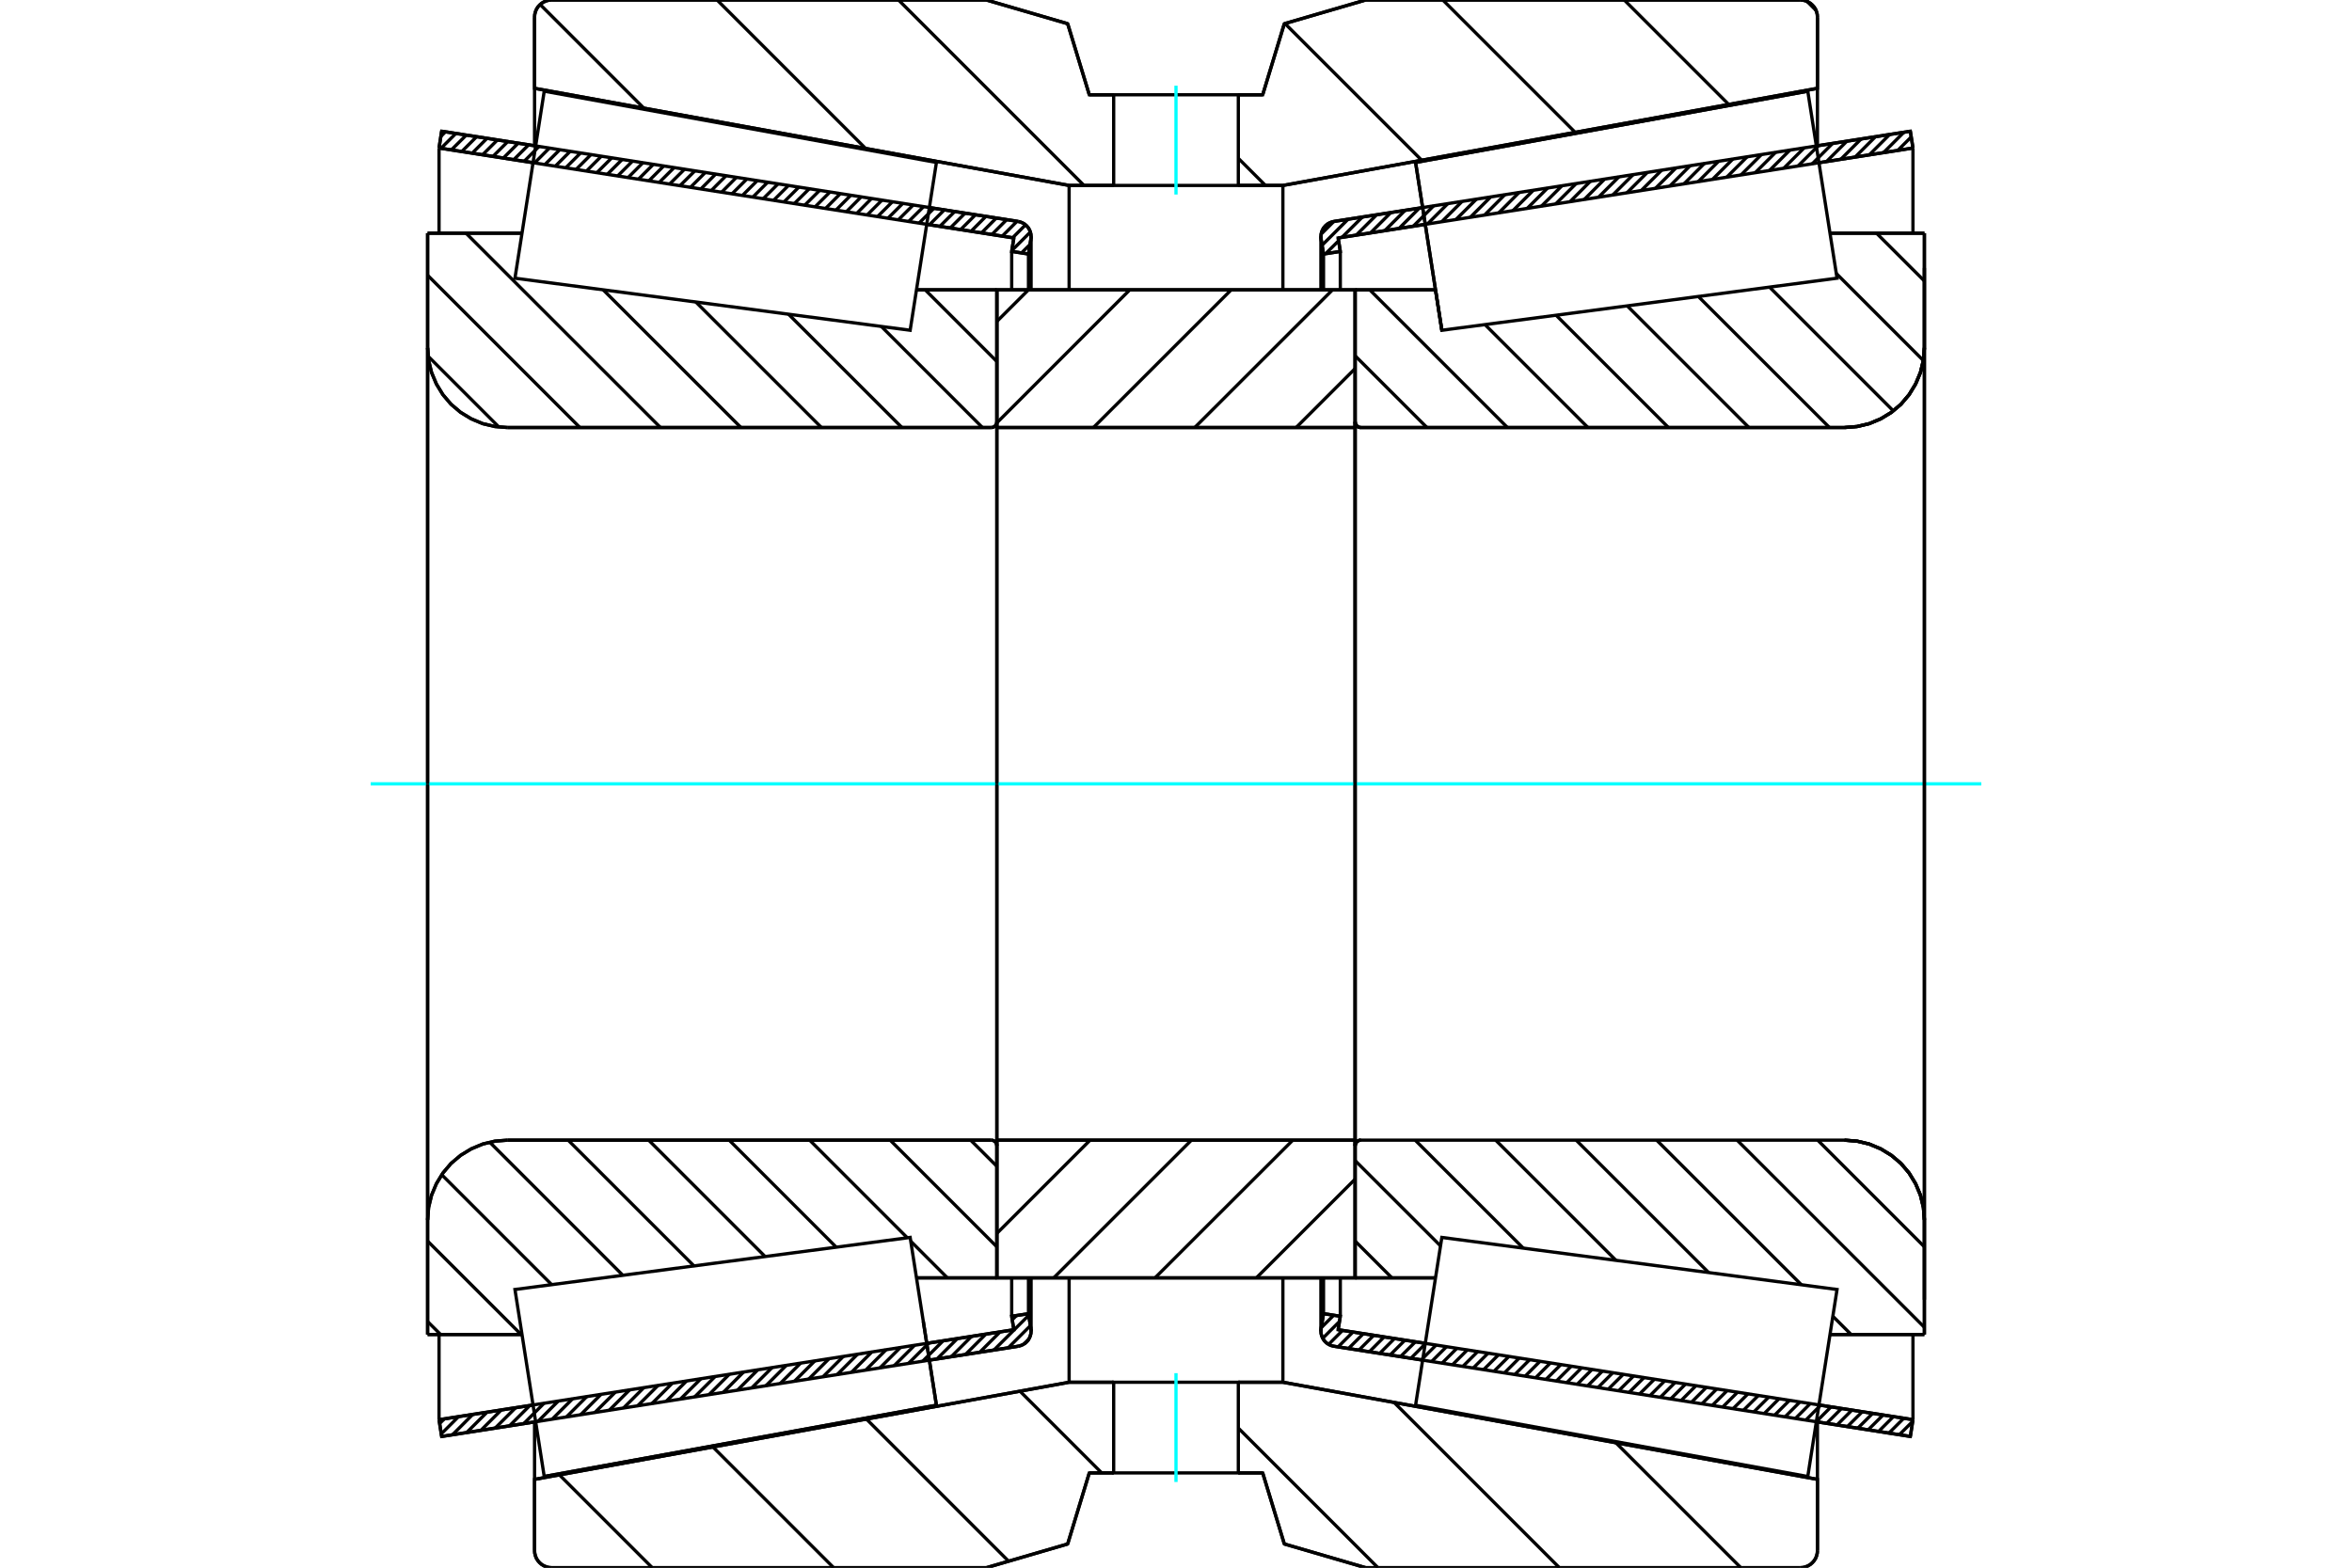 <?xml version="1.0" standalone="no"?>
<!DOCTYPE svg PUBLIC "-//W3C//DTD SVG 1.1//EN"
	"http://www.w3.org/Graphics/SVG/1.1/DTD/svg11.dtd">
<svg xmlns="http://www.w3.org/2000/svg" height="100%" width="100%" viewBox="0 0 36000 24000">
	<rect x="-1800" y="-1200" width="39600" height="26400" style="fill:#FFF"/>
	<g style="fill:none; fill-rule:evenodd" transform="matrix(1 0 0 1 0 0)">
		<g style="fill:none; stroke:#000; stroke-width:50; shape-rendering:geometricPrecision">
			<line x1="21775" y1="20822" x2="20416" y2="20610"/>
			<line x1="29240" y1="21991" x2="27801" y2="21766"/>
			<line x1="29280" y1="21734" x2="29240" y2="21991"/>
			<line x1="27841" y1="21509" x2="29280" y2="21734"/>
			<line x1="20482" y1="20357" x2="21815" y2="20565"/>
			<line x1="20515" y1="20151" x2="20482" y2="20357"/>
			<line x1="20258" y1="20111" x2="20515" y2="20151"/>
			<line x1="20221" y1="20342" x2="20258" y2="20111"/>
			<polyline points="20221,20342 20219,20360 20218,20378 20221,20415 20230,20451 20244,20485 20263,20516 20287,20544 20315,20568 20347,20587 20381,20601 20416,20610"/>
			<line x1="27801" y1="2234" x2="29240" y2="2009"/>
			<line x1="20416" y1="3390" x2="21775" y2="3178"/>
			<polyline points="20416,3390 20381,3399 20347,3413 20315,3432 20287,3456 20263,3484 20244,3515 20230,3549 20221,3585 20218,3622 20219,3640 20221,3658"/>
			<line x1="20258" y1="3889" x2="20221" y2="3658"/>
			<line x1="20515" y1="3849" x2="20258" y2="3889"/>
			<line x1="20482" y1="3643" x2="20515" y2="3849"/>
			<line x1="21815" y1="3435" x2="20482" y2="3643"/>
			<line x1="29280" y1="2266" x2="27841" y2="2491"/>
			<line x1="29240" y1="2009" x2="29280" y2="2266"/>
			<line x1="20258" y1="19563" x2="20258" y2="20111"/>
			<line x1="20258" y1="3889" x2="20258" y2="4437"/>
			<line x1="20515" y1="19563" x2="20515" y2="20151"/>
			<line x1="20515" y1="3849" x2="20515" y2="4437"/>
			<line x1="29280" y1="20430" x2="29280" y2="21734"/>
			<line x1="29280" y1="2266" x2="29280" y2="3570"/>
			<line x1="20218" y1="19563" x2="20218" y2="20378"/>
			<line x1="20218" y1="3622" x2="20218" y2="4437"/>
			<line x1="8199" y1="21766" x2="6760" y2="21991"/>
			<line x1="15584" y1="20610" x2="14225" y2="20822"/>
			<polyline points="15584,20610 15619,20601 15653,20587 15685,20568 15713,20544 15737,20516 15756,20485 15770,20451 15779,20415 15782,20378 15781,20360 15779,20342"/>
			<line x1="15742" y1="20111" x2="15779" y2="20342"/>
			<line x1="15485" y1="20151" x2="15742" y2="20111"/>
			<line x1="15518" y1="20357" x2="15485" y2="20151"/>
			<line x1="14185" y1="20565" x2="15518" y2="20357"/>
			<line x1="6720" y1="21734" x2="8159" y2="21509"/>
			<line x1="6760" y1="21991" x2="6720" y2="21734"/>
			<line x1="14225" y1="3178" x2="15584" y2="3390"/>
			<line x1="6760" y1="2009" x2="8199" y2="2234"/>
			<line x1="6720" y1="2266" x2="6760" y2="2009"/>
			<line x1="8159" y1="2491" x2="6720" y2="2266"/>
			<line x1="15518" y1="3643" x2="14185" y2="3435"/>
			<line x1="15485" y1="3849" x2="15518" y2="3643"/>
			<line x1="15742" y1="3889" x2="15485" y2="3849"/>
			<line x1="15779" y1="3658" x2="15742" y2="3889"/>
			<polyline points="15779,3658 15781,3640 15782,3622 15779,3585 15770,3549 15756,3515 15737,3484 15713,3456 15685,3432 15653,3413 15619,3399 15584,3390"/>
			<line x1="15485" y1="4437" x2="15485" y2="3849"/>
			<line x1="15485" y1="20151" x2="15485" y2="19563"/>
			<line x1="6720" y1="3570" x2="6720" y2="2266"/>
			<line x1="6720" y1="21734" x2="6720" y2="20430"/>
			<line x1="15742" y1="4437" x2="15742" y2="3889"/>
			<line x1="15742" y1="20111" x2="15742" y2="19563"/>
			<line x1="15782" y1="4437" x2="15782" y2="3622"/>
			<line x1="15782" y1="20378" x2="15782" y2="19563"/>
			<line x1="22069" y1="5056" x2="22069" y2="5056"/>
			<line x1="21972" y1="4437" x2="22069" y2="5056"/>
			<line x1="20742" y1="4437" x2="21972" y2="4437"/>
			<polyline points="20742,6458 20743,6472 20746,6485 20752,6498 20759,6509 20768,6520 20778,6529 20790,6536 20802,6541 20816,6544 20829,6545"/>
			<line x1="28233" y1="6545" x2="20829" y2="6545"/>
			<polyline points="28233,6545 28424,6530 28610,6486 28787,6412 28951,6312 29097,6188 29221,6042 29321,5878 29395,5701 29440,5515 29455,5324"/>
			<line x1="29455" y1="3570" x2="29455" y2="5324"/>
			<line x1="29455" y1="3570" x2="28010" y2="3570"/>
			<line x1="29455" y1="20430" x2="28010" y2="20430"/>
			<line x1="29455" y1="18676" x2="29455" y2="20430"/>
			<polyline points="29455,18676 29440,18485 29395,18299 29321,18122 29221,17958 29097,17812 28951,17688 28787,17588 28610,17514 28424,17470 28233,17455"/>
			<polyline points="20829,17455 20816,17456 20802,17459 20790,17464 20778,17471 20768,17480 20759,17491 20752,17502 20746,17515 20743,17528 20742,17542"/>
			<line x1="21972" y1="19563" x2="20742" y2="19563"/>
			<line x1="28010" y1="4274" x2="28010" y2="4274"/>
			<line x1="28010" y1="19726" x2="28010" y2="19726"/>
			<polyline points="20742,6458 20743,6472 20746,6485 20752,6498 20759,6509 20768,6520 20778,6529 20790,6536 20802,6541 20816,6544 20829,6545"/>
			<polyline points="20829,17455 20816,17456 20802,17459 20790,17464 20778,17471 20768,17480 20759,17491 20752,17502 20746,17515 20743,17528 20742,17542"/>
			<polyline points="28233,6545 28424,6530 28610,6486 28787,6412 28951,6312 29097,6188 29221,6042 29321,5878 29395,5701 29440,5515 29455,5324"/>
			<polyline points="29455,18676 29440,18485 29395,18299 29321,18122 29221,17958 29097,17812 28951,17688 28787,17588 28610,17514 28424,17470 28233,17455"/>
			<line x1="15258" y1="19563" x2="14028" y2="19563"/>
			<polyline points="15258,17542 15257,17528 15254,17515 15248,17502 15241,17491 15232,17480 15222,17471 15210,17464 15198,17459 15184,17456 15171,17455"/>
			<line x1="7767" y1="17455" x2="15171" y2="17455"/>
			<polyline points="7767,17455 7576,17470 7390,17514 7213,17588 7049,17688 6903,17812 6779,17958 6679,18122 6605,18299 6560,18485 6545,18676"/>
			<line x1="6545" y1="20430" x2="6545" y2="18676"/>
			<line x1="6545" y1="20430" x2="7990" y2="20430"/>
			<line x1="6545" y1="3570" x2="7990" y2="3570"/>
			<line x1="6545" y1="5324" x2="6545" y2="3570"/>
			<polyline points="6545,5324 6560,5515 6605,5701 6679,5878 6779,6042 6903,6188 7049,6312 7213,6412 7390,6486 7576,6530 7767,6545"/>
			<line x1="15171" y1="6545" x2="7767" y2="6545"/>
			<polyline points="15171,6545 15184,6544 15198,6541 15210,6536 15222,6529 15232,6520 15241,6509 15248,6498 15254,6485 15257,6472 15258,6458"/>
			<line x1="14028" y1="4437" x2="15258" y2="4437"/>
			<line x1="7990" y1="19726" x2="7990" y2="19726"/>
			<line x1="7990" y1="4274" x2="7990" y2="4274"/>
			<line x1="6545" y1="18676" x2="6545" y2="5324"/>
			<line x1="15098" y1="0" x2="16342" y2="363"/>
			<line x1="8444" y1="0" x2="15098" y2="0"/>
			<polyline points="8444,0 8403,3 8363,13 8325,29 8290,50 8259,77 8232,108 8210,143 8195,181 8185,221 8182,262"/>
			<line x1="8182" y1="1352" x2="8182" y2="262"/>
			<line x1="16364" y1="2839" x2="8182" y2="1352"/>
			<line x1="17046" y1="2839" x2="16364" y2="2839"/>
			<line x1="19636" y1="2839" x2="18954" y2="2839"/>
			<line x1="27818" y1="1352" x2="19636" y2="2839"/>
			<line x1="27818" y1="262" x2="27818" y2="1352"/>
			<polyline points="27818,262 27815,221 27805,181 27790,143 27768,108 27741,77 27710,50 27675,29 27637,13 27597,3 27556,0"/>
			<line x1="20902" y1="0" x2="27556" y2="0"/>
			<line x1="19658" y1="363" x2="20902" y2="0"/>
			<line x1="19327" y1="1451" x2="19658" y2="363"/>
			<line x1="18954" y1="1451" x2="19327" y2="1451"/>
			<line x1="16673" y1="1451" x2="17046" y2="1451"/>
			<line x1="16342" y1="363" x2="16673" y2="1451"/>
			<line x1="16342" y1="23637" x2="15098" y2="24000"/>
			<line x1="16673" y1="22549" x2="16342" y2="23637"/>
			<line x1="19327" y1="22549" x2="18954" y2="22549"/>
			<line x1="17046" y1="22549" x2="16673" y2="22549"/>
			<line x1="19658" y1="23637" x2="19327" y2="22549"/>
			<line x1="20902" y1="24000" x2="19658" y2="23637"/>
			<line x1="27556" y1="24000" x2="20902" y2="24000"/>
			<polyline points="27556,24000 27597,23997 27637,23987 27675,23971 27710,23950 27741,23923 27768,23892 27790,23857 27805,23819 27815,23779 27818,23738"/>
			<line x1="27818" y1="22648" x2="27818" y2="23738"/>
			<line x1="19636" y1="21161" x2="27818" y2="22648"/>
			<line x1="16364" y1="21161" x2="17046" y2="21161"/>
			<line x1="18954" y1="21161" x2="19636" y2="21161"/>
			<line x1="8182" y1="22648" x2="16364" y2="21161"/>
			<line x1="8182" y1="23738" x2="8182" y2="22648"/>
			<polyline points="8182,23738 8185,23779 8195,23819 8210,23857 8232,23892 8259,23923 8290,23950 8325,23971 8363,23987 8403,23997 8444,24000"/>
			<line x1="15098" y1="24000" x2="8444" y2="24000"/>
			<line x1="27818" y1="21769" x2="27818" y2="22648"/>
			<line x1="27818" y1="1352" x2="27818" y2="2231"/>
			<line x1="8182" y1="21769" x2="8182" y2="22648"/>
			<line x1="8182" y1="1352" x2="8182" y2="2231"/>
			<line x1="16364" y1="19563" x2="16364" y2="21161"/>
			<line x1="16364" y1="2839" x2="16364" y2="4437"/>
			<line x1="19636" y1="19563" x2="19636" y2="21161"/>
			<line x1="19636" y1="2839" x2="19636" y2="4437"/>
			<line x1="15258" y1="17455" x2="20742" y2="17455"/>
			<line x1="15258" y1="19563" x2="15258" y2="17455"/>
			<line x1="20742" y1="19563" x2="15258" y2="19563"/>
			<line x1="20742" y1="17455" x2="20742" y2="19563"/>
			<line x1="20742" y1="6545" x2="15258" y2="6545"/>
			<line x1="20742" y1="4437" x2="20742" y2="6545"/>
			<line x1="15258" y1="4437" x2="20742" y2="4437"/>
			<line x1="15258" y1="6545" x2="15258" y2="4437"/>
			<line x1="20742" y1="6545" x2="20742" y2="17455"/>
			<line x1="15258" y1="6545" x2="15258" y2="17455"/>
		</g>
		<g style="fill:none; stroke:#0FF; stroke-width:50; shape-rendering:geometricPrecision">
			<line x1="5674" y1="12000" x2="30326" y2="12000"/>
		</g>
		<g style="fill:none; stroke:#000; stroke-width:50; shape-rendering:geometricPrecision">
			<line x1="27659" y1="21" x2="27797" y2="159"/>
			<line x1="24861" y1="0" x2="26460" y2="1599"/>
			<line x1="22084" y1="0" x2="24110" y2="2026"/>
			<line x1="19667" y1="360" x2="21760" y2="2453"/>
			<line x1="18954" y1="2424" x2="19369" y2="2839"/>
			<line x1="13753" y1="0" x2="16592" y2="2839"/>
			<line x1="10976" y1="0" x2="13249" y2="2273"/>
			<line x1="8267" y1="68" x2="9855" y2="1656"/>
			<line x1="24732" y1="22087" x2="26645" y2="24000"/>
			<line x1="21338" y1="21470" x2="23868" y2="24000"/>
			<line x1="18954" y1="21863" x2="21091" y2="24000"/>
			<line x1="15612" y1="21298" x2="16863" y2="22549"/>
			<line x1="13262" y1="21725" x2="15438" y2="23901"/>
			<line x1="10912" y1="22152" x2="12760" y2="24000"/>
			<line x1="8562" y1="22579" x2="9983" y2="24000"/>
			<polyline points="18954,1451 19327,1451 19658,363 20902,0 27556,0"/>
			<polyline points="27818,262 27815,221 27805,181 27790,143 27768,108 27741,77 27710,50 27675,29 27637,13 27597,3 27556,0"/>
			<polyline points="27818,262 27818,1352 19636,2839 18954,2839"/>
			<polyline points="17046,1451 16673,1451 16342,363 15098,0 8444,0 8403,3 8363,13 8325,29 8290,50 8259,77 8232,108 8210,143 8195,181 8185,221 8182,262 8182,1352 16364,2839 17046,2839"/>
			<polyline points="17046,21161 16364,21161 8182,22648 8182,23738 8185,23779 8195,23819 8210,23857 8232,23892 8259,23923 8290,23950 8325,23971 8363,23987 8403,23997 8444,24000 15098,24000 16342,23637 16673,22549 17046,22549"/>
			<polyline points="18954,21161 19636,21161 27818,22648 27818,23738"/>
			<polyline points="27556,24000 27597,23997 27637,23987 27675,23971 27710,23950 27741,23923 27768,23892 27790,23857 27805,23819 27815,23779 27818,23738"/>
			<polyline points="27556,24000 20902,24000 19658,23637 19327,22549 18954,22549"/>
			<line x1="14161" y1="4437" x2="15258" y2="5534"/>
			<line x1="13489" y1="4997" x2="15037" y2="6545"/>
			<line x1="12070" y1="4811" x2="13805" y2="6545"/>
			<line x1="10651" y1="4624" x2="12573" y2="6545"/>
			<line x1="9232" y1="4437" x2="11341" y2="6545"/>
			<line x1="7133" y1="3570" x2="10109" y2="6545"/>
			<line x1="6545" y1="4214" x2="8876" y2="6545"/>
			<line x1="6553" y1="5454" x2="7637" y2="6538"/>
			<line x1="14857" y1="17455" x2="15258" y2="17855"/>
			<line x1="13625" y1="17455" x2="15258" y2="19088"/>
			<line x1="12393" y1="17455" x2="13888" y2="18950"/>
			<line x1="13940" y1="19002" x2="14501" y2="19563"/>
			<line x1="11161" y1="17455" x2="12799" y2="19093"/>
			<line x1="9929" y1="17455" x2="11711" y2="19237"/>
			<line x1="8696" y1="17455" x2="10622" y2="19380"/>
			<line x1="7496" y1="17486" x2="9533" y2="19523"/>
			<line x1="6761" y1="17984" x2="8444" y2="19667"/>
			<line x1="6545" y1="19000" x2="7976" y2="20430"/>
			<line x1="6545" y1="20232" x2="6744" y2="20430"/>
			<polyline points="15258,12000 15258,4437 15258,6458"/>
			<polyline points="15171,6545 15184,6544 15198,6541 15210,6536 15222,6529 15232,6520 15241,6509 15248,6498 15254,6485 15257,6472 15258,6458"/>
			<line x1="15171" y1="6545" x2="7767" y2="6545"/>
			<polyline points="6545,5324 6560,5515 6605,5701 6679,5878 6779,6042 6903,6188 7049,6312 7213,6412 7390,6486 7576,6530 7767,6545"/>
			<line x1="6545" y1="5324" x2="6545" y2="3570"/>
			<line x1="6545" y1="5324" x2="6545" y2="12000"/>
			<line x1="6545" y1="3570" x2="7990" y2="3570"/>
			<line x1="14028" y1="4437" x2="15258" y2="4437"/>
			<line x1="15258" y1="19563" x2="14028" y2="19563"/>
			<line x1="7990" y1="20430" x2="6545" y2="20430"/>
			<line x1="6545" y1="12000" x2="6545" y2="18676"/>
			<line x1="6545" y1="20430" x2="6545" y2="18676"/>
			<polyline points="7767,17455 7576,17470 7390,17514 7213,17588 7049,17688 6903,17812 6779,17958 6679,18122 6605,18299 6560,18485 6545,18676"/>
			<line x1="7767" y1="17455" x2="15171" y2="17455"/>
			<polyline points="15258,17542 15257,17528 15254,17515 15248,17502 15241,17491 15232,17480 15222,17471 15210,17464 15198,17459 15184,17456 15171,17455"/>
			<polyline points="15258,17542 15258,19563 15258,12000"/>
			<line x1="28722" y1="3570" x2="29455" y2="4302"/>
			<line x1="28106" y1="4186" x2="29438" y2="5518"/>
			<line x1="27084" y1="4395" x2="28979" y2="6290"/>
			<line x1="25995" y1="4539" x2="28002" y2="6545"/>
			<line x1="24906" y1="4682" x2="26769" y2="6545"/>
			<line x1="23817" y1="4825" x2="25537" y2="6545"/>
			<line x1="22729" y1="4969" x2="24305" y2="6545"/>
			<line x1="20965" y1="4437" x2="23073" y2="6545"/>
			<line x1="20742" y1="5447" x2="21841" y2="6545"/>
			<line x1="27822" y1="17455" x2="29455" y2="19088"/>
			<line x1="26589" y1="17455" x2="29455" y2="20320"/>
			<line x1="28054" y1="20151" x2="28333" y2="20430"/>
			<line x1="25357" y1="17455" x2="27572" y2="19669"/>
			<line x1="24125" y1="17455" x2="26153" y2="19482"/>
			<line x1="22893" y1="17455" x2="24734" y2="19295"/>
			<line x1="21661" y1="17455" x2="23315" y2="19108"/>
			<line x1="20742" y1="17768" x2="22049" y2="19074"/>
			<line x1="20742" y1="19000" x2="21305" y2="19563"/>
			<polyline points="20742,12000 20742,4437 20742,6458 20743,6472 20746,6485 20752,6498 20759,6509 20768,6520 20778,6529 20790,6536 20802,6541 20816,6544 20829,6545 28233,6545 28424,6530 28610,6486 28787,6412 28951,6312 29097,6188 29221,6042 29321,5878 29395,5701 29440,5515 29455,5324 29455,3570"/>
			<line x1="29455" y1="5324" x2="29455" y2="12000"/>
			<line x1="29455" y1="3570" x2="28010" y2="3570"/>
			<line x1="21972" y1="4437" x2="20742" y2="4437"/>
			<line x1="20742" y1="19563" x2="21972" y2="19563"/>
			<line x1="28010" y1="20430" x2="29455" y2="20430"/>
			<line x1="29455" y1="12000" x2="29455" y2="18676"/>
			<polyline points="29455,20430 29455,18676 29440,18485 29395,18299 29321,18122 29221,17958 29097,17812 28951,17688 28787,17588 28610,17514 28424,17470 28233,17455 20829,17455 20816,17456 20802,17459 20790,17464 20778,17471 20768,17480 20759,17491 20752,17502 20746,17515 20743,17528 20742,17542 20742,19563 20742,12000"/>
			<line x1="20742" y1="18051" x2="19230" y2="19563"/>
			<line x1="19788" y1="17455" x2="17679" y2="19563"/>
			<line x1="18236" y1="17455" x2="16128" y2="19563"/>
			<line x1="16685" y1="17455" x2="15258" y2="18882"/>
			<line x1="20742" y1="5642" x2="19839" y2="6545"/>
			<line x1="20396" y1="4437" x2="18287" y2="6545"/>
			<line x1="18845" y1="4437" x2="16736" y2="6545"/>
			<line x1="17293" y1="4437" x2="15258" y2="6473"/>
			<line x1="15742" y1="4437" x2="15258" y2="4921"/>
			<polyline points="15258,6545 15258,4437 20742,4437 20742,6545 15258,6545"/>
			<polyline points="15258,17455 20742,17455 20742,19563 15258,19563 15258,17455"/>
			<polyline points="18000,22549 18954,22549 18954,21161 17046,21161 17046,22549 18000,22549"/>
		</g>
		<g style="fill:none; stroke:#0FF; stroke-width:50; shape-rendering:geometricPrecision">
			<line x1="18000" y1="22688" x2="18000" y2="21022"/>
		</g>
		<g style="fill:none; stroke:#000; stroke-width:50; shape-rendering:geometricPrecision">
			<polyline points="18000,2839 18954,2839 18954,1451 17046,1451 17046,2839 18000,2839"/>
		</g>
		<g style="fill:none; stroke:#0FF; stroke-width:50; shape-rendering:geometricPrecision">
			<line x1="18000" y1="2978" x2="18000" y2="1312"/>
		</g>
		<g style="fill:none; stroke:#000; stroke-width:50; shape-rendering:geometricPrecision">
			<line x1="29455" y1="19898" x2="29455" y2="4102"/>
			<line x1="20742" y1="17542" x2="20742" y2="6458"/>
			<polyline points="14132,20229 14333,21513 8330,22604 8330,22604"/>
			<line x1="13931" y1="18944" x2="13931" y2="18944"/>
			<polyline points="21868,3771 21667,2487 27670,1396 27670,1396"/>
			<polyline points="22069,5056 22069,5056 21868,3771"/>
			<polyline points="14132,20229 14333,21513 8330,22604 8106,21172 7882,19741 13931,18944 14132,20229"/>
			<polyline points="14132,3771 13931,5056 7882,4259 8106,2828 8330,1396 14333,2487 14132,3771"/>
			<polyline points="21868,20229 22069,18944 28118,19741 27894,21172 27670,22604 21667,21513 21868,20229"/>
			<polyline points="21868,3771 21667,2487 27670,1396 27894,2828 28118,4259 22069,5056 21868,3771"/>
			<line x1="15743" y1="20507" x2="15676" y2="20574"/>
			<line x1="15771" y1="20295" x2="15433" y2="20633"/>
			<line x1="15746" y1="20136" x2="15214" y2="20667"/>
			<line x1="15558" y1="20140" x2="15494" y2="20204"/>
			<line x1="15309" y1="20389" x2="14996" y2="20702"/>
			<line x1="15090" y1="20424" x2="14778" y2="20736"/>
			<line x1="14872" y1="20458" x2="14560" y2="20770"/>
			<line x1="14654" y1="20492" x2="14342" y2="20804"/>
			<line x1="14436" y1="20526" x2="14124" y2="20838"/>
			<line x1="14218" y1="20560" x2="13906" y2="20872"/>
			<line x1="14000" y1="20594" x2="13687" y2="20907"/>
			<line x1="13782" y1="20628" x2="13469" y2="20941"/>
			<line x1="13563" y1="20663" x2="13251" y2="20975"/>
			<line x1="13345" y1="20697" x2="13033" y2="21009"/>
			<line x1="13127" y1="20731" x2="12815" y2="21043"/>
			<line x1="12909" y1="20765" x2="12597" y2="21077"/>
			<line x1="12691" y1="20799" x2="12379" y2="21112"/>
			<line x1="12473" y1="20833" x2="12160" y2="21146"/>
			<line x1="12255" y1="20868" x2="11942" y2="21180"/>
			<line x1="12036" y1="20902" x2="11724" y2="21214"/>
			<line x1="11818" y1="20936" x2="11506" y2="21248"/>
			<line x1="11600" y1="20970" x2="11288" y2="21282"/>
			<line x1="11382" y1="21004" x2="11070" y2="21317"/>
			<line x1="11164" y1="21038" x2="10852" y2="21351"/>
			<line x1="10946" y1="21073" x2="10633" y2="21385"/>
			<line x1="10728" y1="21107" x2="10415" y2="21419"/>
			<line x1="10509" y1="21141" x2="10197" y2="21453"/>
			<line x1="10291" y1="21175" x2="9979" y2="21487"/>
			<line x1="10073" y1="21209" x2="9761" y2="21521"/>
			<line x1="9855" y1="21243" x2="9543" y2="21556"/>
			<line x1="9637" y1="21278" x2="9325" y2="21590"/>
			<line x1="9419" y1="21312" x2="9106" y2="21624"/>
			<line x1="9200" y1="21346" x2="8888" y2="21658"/>
			<line x1="8982" y1="21380" x2="8670" y2="21692"/>
			<line x1="8764" y1="21414" x2="8452" y2="21726"/>
			<line x1="8546" y1="21448" x2="8234" y2="21761"/>
			<line x1="8328" y1="21482" x2="8016" y2="21795"/>
			<line x1="8110" y1="21517" x2="7798" y2="21829"/>
			<line x1="7892" y1="21551" x2="7579" y2="21863"/>
			<line x1="7673" y1="21585" x2="7361" y2="21897"/>
			<line x1="7455" y1="21619" x2="7143" y2="21931"/>
			<line x1="7237" y1="21653" x2="6925" y2="21966"/>
			<line x1="7019" y1="21687" x2="6754" y2="21952"/>
			<line x1="6801" y1="21722" x2="6729" y2="21793"/>
			<line x1="15766" y1="3742" x2="15635" y2="3872"/>
			<line x1="15771" y1="3552" x2="15487" y2="3836"/>
			<line x1="15697" y1="3442" x2="15499" y2="3640"/>
			<line x1="15567" y1="3388" x2="15340" y2="3616"/>
			<line x1="15408" y1="3363" x2="15181" y2="3591"/>
			<line x1="15249" y1="3338" x2="15022" y2="3566"/>
			<line x1="15090" y1="3313" x2="14863" y2="3541"/>
			<line x1="14931" y1="3288" x2="14703" y2="3516"/>
			<line x1="14772" y1="3263" x2="14544" y2="3491"/>
			<line x1="14613" y1="3238" x2="14385" y2="3466"/>
			<line x1="14454" y1="3213" x2="14226" y2="3441"/>
			<line x1="14295" y1="3189" x2="14067" y2="3416"/>
			<line x1="14136" y1="3164" x2="13908" y2="3391"/>
			<line x1="13977" y1="3139" x2="13749" y2="3366"/>
			<line x1="13818" y1="3114" x2="13590" y2="3342"/>
			<line x1="13659" y1="3089" x2="13431" y2="3317"/>
			<line x1="13500" y1="3064" x2="13272" y2="3292"/>
			<line x1="13340" y1="3039" x2="13113" y2="3267"/>
			<line x1="13181" y1="3014" x2="12954" y2="3242"/>
			<line x1="13022" y1="2989" x2="12795" y2="3217"/>
			<line x1="12863" y1="2964" x2="12636" y2="3192"/>
			<line x1="12704" y1="2939" x2="12476" y2="3167"/>
			<line x1="12545" y1="2915" x2="12317" y2="3142"/>
			<line x1="12386" y1="2890" x2="12158" y2="3117"/>
			<line x1="12227" y1="2865" x2="11999" y2="3092"/>
			<line x1="12068" y1="2840" x2="11840" y2="3068"/>
			<line x1="11909" y1="2815" x2="11681" y2="3043"/>
			<line x1="11750" y1="2790" x2="11522" y2="3018"/>
			<line x1="11591" y1="2765" x2="11363" y2="2993"/>
			<line x1="11432" y1="2740" x2="11204" y2="2968"/>
			<line x1="11272" y1="2715" x2="11045" y2="2943"/>
			<line x1="11113" y1="2690" x2="10886" y2="2918"/>
			<line x1="10954" y1="2665" x2="10727" y2="2893"/>
			<line x1="10795" y1="2641" x2="10568" y2="2868"/>
			<line x1="10636" y1="2616" x2="10408" y2="2843"/>
			<line x1="10477" y1="2591" x2="10249" y2="2818"/>
			<line x1="10318" y1="2566" x2="10090" y2="2793"/>
			<line x1="10159" y1="2541" x2="9931" y2="2769"/>
			<line x1="10000" y1="2516" x2="9772" y2="2744"/>
			<line x1="9841" y1="2491" x2="9613" y2="2719"/>
			<line x1="9682" y1="2466" x2="9454" y2="2694"/>
			<line x1="9523" y1="2441" x2="9295" y2="2669"/>
			<line x1="9364" y1="2416" x2="9136" y2="2644"/>
			<line x1="9205" y1="2391" x2="8977" y2="2619"/>
			<line x1="9045" y1="2367" x2="8818" y2="2594"/>
			<line x1="8886" y1="2342" x2="8659" y2="2569"/>
			<line x1="8727" y1="2317" x2="8500" y2="2544"/>
			<line x1="8568" y1="2292" x2="8341" y2="2519"/>
			<line x1="8409" y1="2267" x2="8181" y2="2495"/>
			<line x1="8250" y1="2242" x2="8022" y2="2470"/>
			<line x1="8091" y1="2217" x2="7863" y2="2445"/>
			<line x1="7932" y1="2192" x2="7704" y2="2420"/>
			<line x1="7773" y1="2167" x2="7545" y2="2395"/>
			<line x1="7614" y1="2142" x2="7386" y2="2370"/>
			<line x1="7455" y1="2117" x2="7227" y2="2345"/>
			<line x1="7296" y1="2092" x2="7068" y2="2320"/>
			<line x1="7137" y1="2068" x2="6909" y2="2295"/>
			<line x1="6978" y1="2043" x2="6750" y2="2270"/>
			<line x1="6818" y1="2018" x2="6748" y2="2088"/>
			<polyline points="6720,2266 6760,2009 15584,3390"/>
			<polyline points="15779,3658 15782,3621 15779,3585 15770,3549 15756,3515 15737,3484 15713,3456 15685,3432 15653,3413 15619,3399 15584,3390"/>
			<polyline points="15779,3658 15742,3889 15485,3849 15518,3643 6720,2266"/>
			<polyline points="6720,21734 15518,20357 15485,20151 15742,20111 15779,20342"/>
			<polyline points="15584,20610 15619,20601 15653,20587 15685,20568 15713,20544 15737,20516 15756,20485 15770,20451 15779,20415 15782,20379 15779,20342"/>
			<polyline points="15584,20610 6760,21991 6720,21734"/>
			<line x1="29242" y1="21979" x2="29230" y2="21990"/>
			<line x1="29276" y1="21760" x2="29071" y2="21965"/>
			<line x1="29140" y1="21712" x2="28912" y2="21940"/>
			<line x1="28981" y1="21687" x2="28753" y2="21915"/>
			<line x1="28822" y1="21663" x2="28594" y2="21890"/>
			<line x1="28663" y1="21638" x2="28435" y2="21865"/>
			<line x1="28504" y1="21613" x2="28276" y2="21840"/>
			<line x1="28345" y1="21588" x2="28117" y2="21816"/>
			<line x1="28186" y1="21563" x2="27958" y2="21791"/>
			<line x1="28026" y1="21538" x2="27799" y2="21766"/>
			<line x1="27867" y1="21513" x2="27640" y2="21741"/>
			<line x1="27708" y1="21488" x2="27481" y2="21716"/>
			<line x1="27549" y1="21463" x2="27322" y2="21691"/>
			<line x1="27390" y1="21438" x2="27162" y2="21666"/>
			<line x1="27231" y1="21413" x2="27003" y2="21641"/>
			<line x1="27072" y1="21389" x2="26844" y2="21616"/>
			<line x1="26913" y1="21364" x2="26685" y2="21591"/>
			<line x1="26754" y1="21339" x2="26526" y2="21566"/>
			<line x1="26595" y1="21314" x2="26367" y2="21541"/>
			<line x1="26436" y1="21289" x2="26208" y2="21517"/>
			<line x1="26277" y1="21264" x2="26049" y2="21492"/>
			<line x1="26118" y1="21239" x2="25890" y2="21467"/>
			<line x1="25958" y1="21214" x2="25731" y2="21442"/>
			<line x1="25799" y1="21189" x2="25572" y2="21417"/>
			<line x1="25640" y1="21164" x2="25413" y2="21392"/>
			<line x1="25481" y1="21139" x2="25254" y2="21367"/>
			<line x1="25322" y1="21115" x2="25094" y2="21342"/>
			<line x1="25163" y1="21090" x2="24935" y2="21317"/>
			<line x1="25004" y1="21065" x2="24776" y2="21292"/>
			<line x1="24845" y1="21040" x2="24617" y2="21267"/>
			<line x1="24686" y1="21015" x2="24458" y2="21243"/>
			<line x1="24527" y1="20990" x2="24299" y2="21218"/>
			<line x1="24368" y1="20965" x2="24140" y2="21193"/>
			<line x1="24209" y1="20940" x2="23981" y2="21168"/>
			<line x1="24050" y1="20915" x2="23822" y2="21143"/>
			<line x1="23891" y1="20890" x2="23663" y2="21118"/>
			<line x1="23731" y1="20865" x2="23504" y2="21093"/>
			<line x1="23572" y1="20840" x2="23345" y2="21068"/>
			<line x1="23413" y1="20816" x2="23186" y2="21043"/>
			<line x1="23254" y1="20791" x2="23027" y2="21018"/>
			<line x1="23095" y1="20766" x2="22867" y2="20993"/>
			<line x1="22936" y1="20741" x2="22708" y2="20969"/>
			<line x1="22777" y1="20716" x2="22549" y2="20944"/>
			<line x1="22618" y1="20691" x2="22390" y2="20919"/>
			<line x1="22459" y1="20666" x2="22231" y2="20894"/>
			<line x1="22300" y1="20641" x2="22072" y2="20869"/>
			<line x1="22141" y1="20616" x2="21913" y2="20844"/>
			<line x1="21982" y1="20591" x2="21754" y2="20819"/>
			<line x1="21823" y1="20566" x2="21595" y2="20794"/>
			<line x1="21664" y1="20542" x2="21436" y2="20769"/>
			<line x1="21504" y1="20517" x2="21277" y2="20744"/>
			<line x1="21345" y1="20492" x2="21118" y2="20719"/>
			<line x1="21186" y1="20467" x2="20959" y2="20695"/>
			<line x1="21027" y1="20442" x2="20799" y2="20670"/>
			<line x1="20868" y1="20417" x2="20640" y2="20645"/>
			<line x1="20709" y1="20392" x2="20481" y2="20620"/>
			<line x1="20550" y1="20367" x2="20336" y2="20581"/>
			<line x1="20502" y1="20231" x2="20246" y2="20488"/>
			<line x1="20414" y1="20135" x2="20224" y2="20325"/>
			<line x1="29278" y1="2256" x2="29266" y2="2268"/>
			<line x1="29254" y1="2096" x2="29048" y2="2302"/>
			<line x1="29142" y1="2024" x2="28830" y2="2336"/>
			<line x1="28924" y1="2058" x2="28612" y2="2370"/>
			<line x1="28706" y1="2092" x2="28394" y2="2405"/>
			<line x1="28488" y1="2126" x2="28175" y2="2439"/>
			<line x1="28269" y1="2161" x2="27957" y2="2473"/>
			<line x1="28051" y1="2195" x2="27739" y2="2507"/>
			<line x1="27833" y1="2229" x2="27521" y2="2541"/>
			<line x1="27615" y1="2263" x2="27303" y2="2575"/>
			<line x1="27397" y1="2297" x2="27085" y2="2609"/>
			<line x1="27179" y1="2331" x2="26866" y2="2644"/>
			<line x1="26961" y1="2366" x2="26648" y2="2678"/>
			<line x1="26742" y1="2400" x2="26430" y2="2712"/>
			<line x1="26524" y1="2434" x2="26212" y2="2746"/>
			<line x1="26306" y1="2468" x2="25994" y2="2780"/>
			<line x1="26088" y1="2502" x2="25776" y2="2814"/>
			<line x1="25870" y1="2536" x2="25558" y2="2849"/>
			<line x1="25652" y1="2571" x2="25339" y2="2883"/>
			<line x1="25434" y1="2605" x2="25121" y2="2917"/>
			<line x1="25215" y1="2639" x2="24903" y2="2951"/>
			<line x1="24997" y1="2673" x2="24685" y2="2985"/>
			<line x1="24779" y1="2707" x2="24467" y2="3019"/>
			<line x1="24561" y1="2741" x2="24249" y2="3054"/>
			<line x1="24343" y1="2775" x2="24031" y2="3088"/>
			<line x1="24125" y1="2810" x2="23812" y2="3122"/>
			<line x1="23907" y1="2844" x2="23594" y2="3156"/>
			<line x1="23688" y1="2878" x2="23376" y2="3190"/>
			<line x1="23470" y1="2912" x2="23158" y2="3224"/>
			<line x1="23252" y1="2946" x2="22940" y2="3259"/>
			<line x1="23034" y1="2980" x2="22722" y2="3293"/>
			<line x1="22816" y1="3015" x2="22504" y2="3327"/>
			<line x1="22598" y1="3049" x2="22285" y2="3361"/>
			<line x1="22380" y1="3083" x2="22067" y2="3395"/>
			<line x1="22161" y1="3117" x2="21849" y2="3429"/>
			<line x1="21943" y1="3151" x2="21631" y2="3464"/>
			<line x1="21725" y1="3185" x2="21413" y2="3498"/>
			<line x1="21507" y1="3220" x2="21195" y2="3532"/>
			<line x1="21289" y1="3254" x2="20977" y2="3566"/>
			<line x1="21071" y1="3288" x2="20758" y2="3600"/>
			<line x1="20514" y1="3845" x2="20509" y2="3850"/>
			<line x1="20853" y1="3322" x2="20540" y2="3634"/>
			<line x1="20489" y1="3686" x2="20290" y2="3884"/>
			<line x1="20634" y1="3356" x2="20236" y2="3754"/>
			<line x1="20416" y1="3390" x2="20221" y2="3585"/>
			<polyline points="29280,2266 29240,2009 20416,3390 20381,3399 20347,3413 20315,3432 20287,3456 20263,3484 20244,3515 20230,3549 20221,3585 20218,3621 20221,3658 20258,3889 20515,3849 20482,3643 29280,2266"/>
			<polyline points="29280,21734 20482,20357 20515,20151 20258,20111 20221,20342 20218,20379 20221,20415 20230,20451 20244,20485 20263,20516 20287,20544 20315,20568 20347,20587 20381,20601 20416,20610 29240,21991 29280,21734"/>
		</g>
	</g>
</svg>
